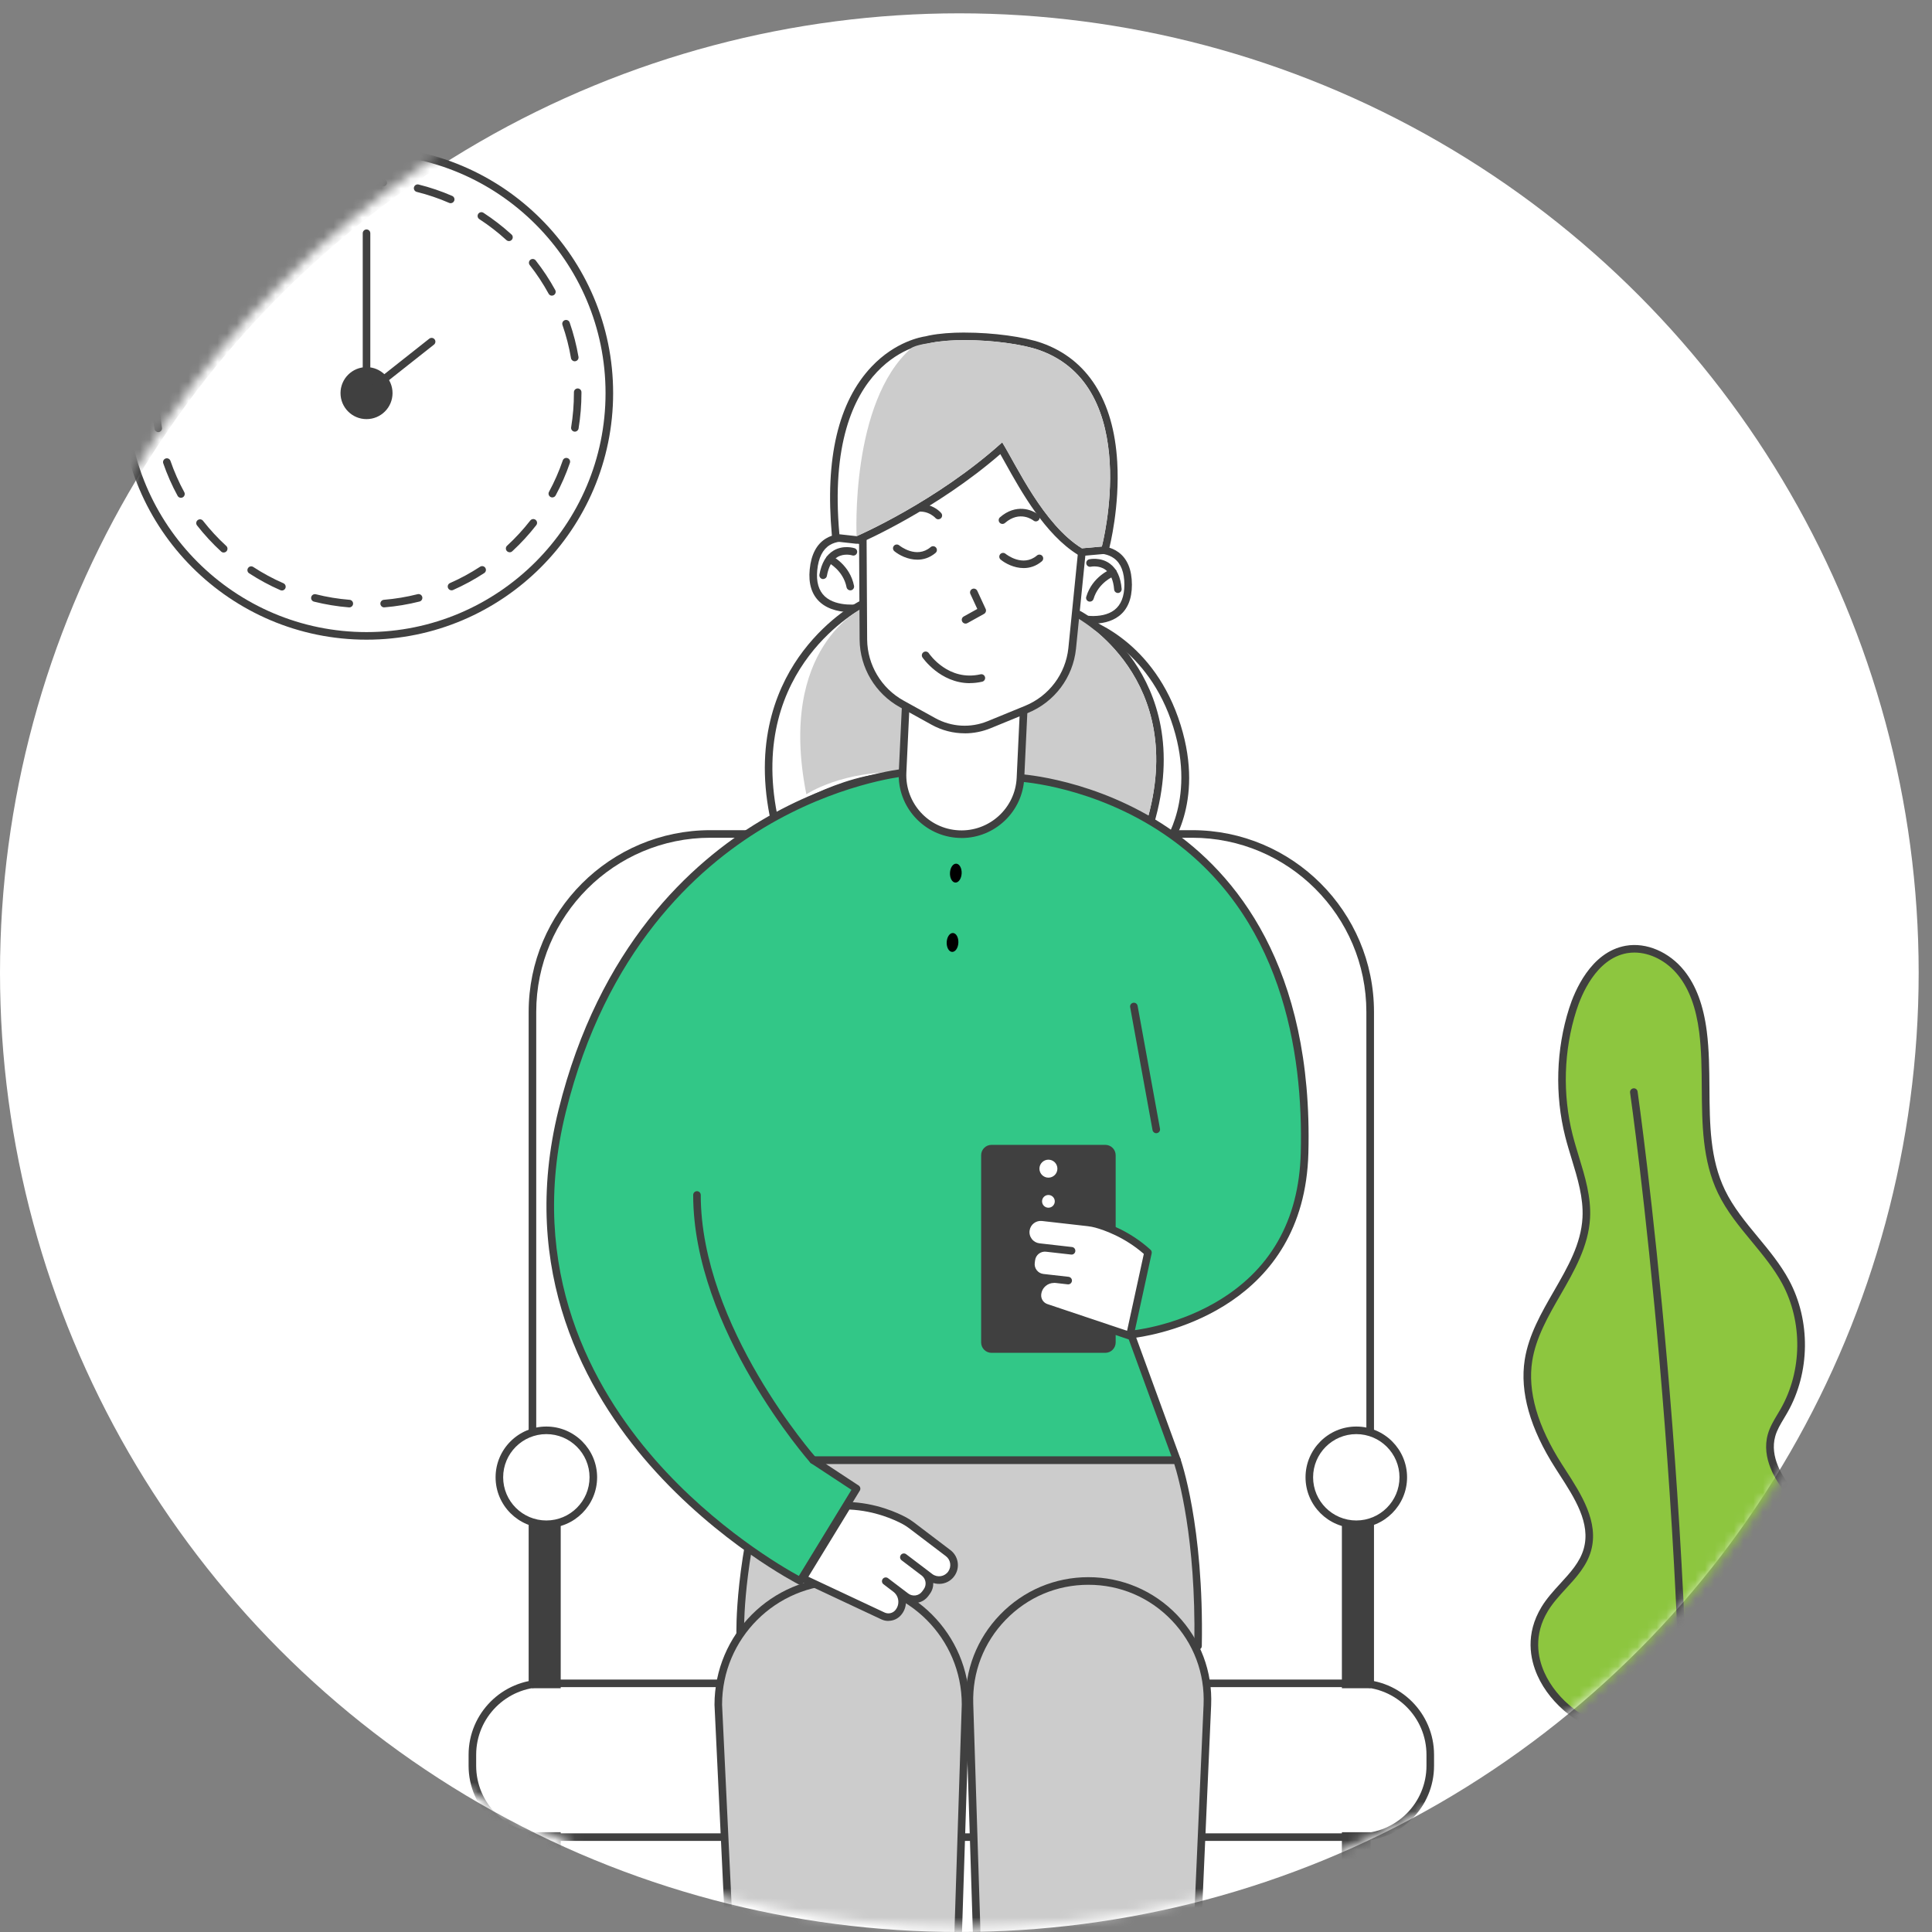 <svg width="200" height="200" viewBox="0 0 200 200" fill="none" xmlns="http://www.w3.org/2000/svg">
<rect x="0" y="0" width="200" height="200" fill="#808080" stroke="none"/>
<circle cx="99.31" cy="100.69" r="99.31" fill="white"/>
<mask id="mask0_67_199" style="mask-type:alpha" maskUnits="userSpaceOnUse" x="0" y="0" width="200" height="200">
<circle cx="99.766" cy="99.766" r="99.766" fill="white"/>
</mask>
<g mask="url(#mask0_67_199)">
<g clip-path="url(#clip0_67_199)">
<path d="M71.713 86.331H125.24C134.4 86.331 141.834 93.768 141.834 102.922V174.831H55.115V102.922C55.115 93.763 62.553 86.331 71.709 86.331H71.713Z" fill="white"/>
<path d="M141.838 175.223H55.119C54.9 175.223 54.727 175.049 54.727 174.831V104.749C54.727 94.378 63.167 85.939 73.54 85.939H123.417C133.794 85.939 142.235 94.378 142.235 104.749V174.831C142.235 175.049 142.061 175.223 141.842 175.223H141.838ZM55.511 174.439H141.446V104.749C141.446 94.81 133.357 86.723 123.417 86.723H73.54C63.6 86.723 55.511 94.81 55.511 104.749V174.439Z" fill="#404040"/>
<path d="M141.402 174.261H55.555C51.878 174.261 48.897 177.242 48.897 180.918V183.525C48.897 187.201 51.878 190.181 55.555 190.181H141.402C145.079 190.181 148.06 187.201 148.06 183.525V180.918C148.06 177.242 145.079 174.261 141.402 174.261Z" fill="white"/>
<path d="M140.67 190.573H56.291C51.998 190.573 48.509 187.081 48.509 182.793V181.649C48.509 177.357 52.002 173.869 56.291 173.869H140.67C144.963 173.869 148.452 177.361 148.452 181.649V182.793C148.452 187.085 144.959 190.573 140.67 190.573ZM56.291 174.653C52.434 174.653 49.293 177.79 49.293 181.649V182.793C49.293 186.653 52.434 189.789 56.291 189.789H140.67C144.527 189.789 147.668 186.649 147.668 182.793V181.649C147.668 177.79 144.527 174.653 140.67 174.653H56.291Z" fill="#404040"/>
<path d="M141.891 151.345H138.912V174.766H141.891V151.345Z" fill="#404040"/>
<path d="M143.844 156.365C145.743 154.466 145.743 151.388 143.844 149.489C141.944 147.59 138.865 147.59 136.966 149.489C135.067 151.388 135.067 154.466 136.966 156.365C138.865 158.264 141.944 158.264 143.844 156.365Z" fill="white"/>
<path d="M140.403 158.184C137.505 158.184 135.148 155.827 135.148 152.929C135.148 150.032 137.505 147.675 140.403 147.675C143.302 147.675 145.659 150.032 145.659 152.929C145.659 155.827 143.302 158.184 140.403 158.184ZM140.403 148.459C137.937 148.459 135.932 150.464 135.932 152.929C135.932 155.395 137.937 157.399 140.403 157.399C142.869 157.399 144.874 155.395 144.874 152.929C144.874 150.464 142.869 148.459 140.403 148.459Z" fill="#404040"/>
<path d="M141.891 271.459V189.672H138.912V271.459C135.484 271.657 132.904 272.518 132.904 273.553C132.904 274.733 136.26 275.691 140.403 275.691C144.547 275.691 147.902 274.733 147.902 273.553C147.902 272.518 145.319 271.653 141.895 271.459H141.891Z" fill="#404040"/>
<path d="M58.045 151.345H55.066V174.766H58.045V151.345Z" fill="#404040"/>
<path d="M59.998 156.365C61.897 154.467 61.897 151.388 59.998 149.489C58.099 147.59 55.019 147.59 53.12 149.489C51.221 151.388 51.221 154.467 53.12 156.365C55.019 158.264 58.099 158.264 59.998 156.365Z" fill="white"/>
<path d="M56.558 158.184C53.659 158.184 51.303 155.827 51.303 152.929C51.303 150.032 53.659 147.675 56.558 147.675C59.456 147.675 61.813 150.032 61.813 152.929C61.813 155.827 59.456 158.184 56.558 158.184ZM56.558 148.459C54.092 148.459 52.087 150.464 52.087 152.929C52.087 155.395 54.092 157.399 56.558 157.399C59.024 157.399 61.029 155.395 61.029 152.929C61.029 150.464 59.024 148.459 56.558 148.459Z" fill="#404040"/>
<path d="M58.045 271.459V189.672H55.066V271.459C51.638 271.657 49.059 272.518 49.059 273.553C49.059 274.733 52.414 275.691 56.558 275.691C60.701 275.691 64.057 274.733 64.057 273.553C64.057 272.518 61.473 271.653 58.049 271.459H58.045Z" fill="#404040"/>
<path d="M111.512 63.968C111.512 63.968 116.799 65.395 116.787 60.525C116.775 55.659 112.017 57.081 112.017 57.081" fill="white"/>
<path d="M113.141 64.558C112.207 64.558 111.467 64.365 111.41 64.348C111.2 64.292 111.079 64.078 111.132 63.867C111.188 63.657 111.406 63.536 111.613 63.589C111.637 63.597 113.981 64.207 115.364 63.144C116.051 62.614 116.395 61.733 116.395 60.529C116.395 59.244 116.035 58.326 115.34 57.809C114.103 56.892 112.146 57.453 112.126 57.461C111.916 57.522 111.702 57.405 111.637 57.199C111.576 56.992 111.693 56.774 111.9 56.71C111.997 56.681 114.248 56.027 115.801 57.178C116.706 57.853 117.171 58.977 117.175 60.529C117.175 61.996 116.73 63.087 115.837 63.77C115.024 64.393 113.998 64.558 113.137 64.558H113.141Z" fill="#404040"/>
<path d="M89.136 62.91C89.136 62.91 83.74 63.831 84.208 58.985C84.681 54.139 89.282 56.006 89.282 56.006" fill="white"/>
<path d="M88.142 63.374C87.192 63.374 85.805 63.197 84.847 62.303C84.022 61.535 83.679 60.408 83.82 58.949C83.97 57.405 84.536 56.33 85.502 55.744C87.156 54.741 89.338 55.606 89.431 55.647C89.633 55.727 89.727 55.958 89.646 56.156C89.565 56.358 89.334 56.451 89.136 56.374C89.116 56.366 87.22 55.618 85.906 56.419C85.166 56.867 84.726 57.744 84.601 59.026C84.483 60.226 84.746 61.135 85.377 61.729C86.65 62.918 89.043 62.53 89.068 62.526C89.286 62.489 89.484 62.635 89.52 62.849C89.557 63.063 89.411 63.265 89.201 63.302C89.156 63.31 88.732 63.378 88.142 63.378V63.374Z" fill="#404040"/>
<path d="M118.667 85.599C118.61 85.599 118.55 85.587 118.497 85.559C118.4 85.51 108.759 80.887 106.03 80.887C105.913 80.887 105.812 80.895 105.735 80.915C105.702 80.923 105.67 80.927 105.638 80.927C105.549 80.927 105.46 80.895 105.387 80.838C105.29 80.761 105.238 80.64 105.246 80.515L105.569 73.652C105.577 73.466 105.719 73.309 105.905 73.28C105.925 73.28 108.079 72.897 109.915 69.477C110.703 68.006 111.115 63.968 111.119 63.928C111.132 63.799 111.208 63.681 111.326 63.621C111.382 63.589 111.447 63.576 111.512 63.576C111.576 63.576 111.641 63.593 111.697 63.625C111.815 63.69 123.558 70.213 119.043 85.32C119.01 85.43 118.93 85.523 118.824 85.567C118.776 85.591 118.719 85.599 118.667 85.599Z" fill="white"/>
<path d="M111.512 63.968C111.512 63.968 123.146 70.233 118.667 85.207C118.667 85.207 108.88 80.495 106.026 80.495C105.876 80.495 105.747 80.507 105.638 80.535L105.961 73.672C105.961 73.672 108.29 73.337 110.262 69.663C111.099 68.103 111.512 63.968 111.512 63.968ZM111.512 63.184C111.386 63.184 111.257 63.217 111.144 63.277C110.913 63.398 110.756 63.633 110.731 63.892C110.622 64.999 110.198 68.131 109.571 69.295C107.845 72.513 105.921 72.884 105.84 72.9C105.468 72.953 105.197 73.264 105.181 73.64L104.858 80.503C104.845 80.749 104.951 80.988 105.145 81.145C105.286 81.263 105.464 81.323 105.642 81.323C105.706 81.323 105.771 81.315 105.832 81.299C105.852 81.295 105.913 81.283 106.03 81.283C108.221 81.283 115.651 84.629 118.327 85.915C118.436 85.967 118.55 85.991 118.667 85.991C118.776 85.991 118.881 85.967 118.982 85.923C119.192 85.83 119.35 85.648 119.419 85.43C121.82 77.399 119.653 71.805 117.418 68.527C114.988 64.975 112.009 63.342 111.883 63.277C111.766 63.217 111.641 63.184 111.512 63.184Z" fill="#404040"/>
<path d="M120.692 88.028C120.607 88.028 120.522 88 120.449 87.944C120.28 87.81 120.247 87.564 120.381 87.394C120.417 87.345 124.039 82.552 121.218 74.541C118.416 66.6 112.013 64.696 111.948 64.68C111.738 64.619 111.617 64.405 111.677 64.195C111.738 63.985 111.952 63.867 112.162 63.924C112.441 64.005 119.027 65.957 121.961 74.279C124.937 82.714 121.165 87.669 121.003 87.875C120.927 87.972 120.809 88.024 120.696 88.024L120.692 88.028Z" fill="#404040"/>
<path d="M111.512 63.968C111.512 63.968 123.146 70.233 118.667 85.207C118.667 85.207 107.829 79.99 105.638 80.535L105.961 73.672C105.961 73.672 108.29 73.337 110.262 69.663C111.099 68.103 111.512 63.964 111.512 63.964V63.968Z" fill="#CCCCCC"/>
<path d="M80.457 84.71C80.409 84.71 80.356 84.702 80.307 84.682C80.186 84.633 80.097 84.524 80.069 84.395C77.001 68.952 89.059 62.635 89.181 62.574C89.237 62.546 89.298 62.53 89.359 62.53C89.431 62.53 89.5 62.55 89.565 62.586C89.682 62.659 89.751 62.784 89.755 62.918C89.755 62.958 89.783 67.016 90.43 68.556C91.95 72.173 94.044 72.719 94.064 72.723C94.246 72.767 94.371 72.933 94.363 73.123L94.04 79.986C94.032 80.196 93.858 80.361 93.648 80.361C93.64 80.361 93.636 80.361 93.627 80.361C93.433 80.353 93.239 80.349 93.045 80.349C87.05 80.349 80.744 84.601 80.679 84.641C80.615 84.686 80.534 84.71 80.457 84.71Z" fill="white"/>
<path d="M89.359 62.922C89.359 62.922 89.379 67.081 90.062 68.709C91.675 72.549 93.963 73.107 93.963 73.107L93.64 79.969C93.442 79.961 93.239 79.957 93.041 79.957C86.856 79.957 80.453 84.318 80.453 84.318C77.409 68.988 89.355 62.926 89.355 62.926M89.355 62.142C89.233 62.142 89.112 62.17 88.999 62.227C88.87 62.291 85.821 63.863 83.137 67.4C80.663 70.661 78.052 76.267 79.681 84.472C79.733 84.73 79.911 84.945 80.154 85.046C80.251 85.086 80.352 85.102 80.453 85.102C80.607 85.102 80.764 85.058 80.894 84.965C80.954 84.924 87.176 80.741 93.037 80.741C93.223 80.741 93.413 80.745 93.599 80.753C93.611 80.753 93.623 80.753 93.636 80.753C94.052 80.753 94.4 80.426 94.42 80.006L94.743 73.143C94.759 72.767 94.509 72.432 94.145 72.343C94.076 72.323 92.196 71.773 90.782 68.406C90.268 67.186 90.143 64.033 90.139 62.918C90.139 62.647 89.993 62.392 89.763 62.251C89.638 62.174 89.496 62.138 89.355 62.138V62.142Z" fill="#404040"/>
<path d="M89.359 62.922C89.359 62.922 80.429 66.895 83.473 82.225C83.473 82.225 87.277 79.666 93.64 79.969L93.963 73.107C93.963 73.107 91.675 72.553 90.062 68.709C89.375 67.081 89.359 62.922 89.359 62.922Z" fill="#CCCCCC"/>
<path d="M76.629 169.181C76.629 169.181 76.374 161.409 79.689 151.155H121.836C121.836 151.155 124.253 157.804 124.023 170.393L100.33 179.233L76.625 169.181H76.629Z" fill="#CCCCCC"/>
<path d="M100.33 179.625C100.277 179.625 100.225 179.612 100.176 179.592L76.471 169.541C76.33 169.48 76.237 169.347 76.233 169.193C76.233 169.116 76.014 161.235 79.313 151.034C79.365 150.872 79.515 150.763 79.685 150.763H121.832C121.998 150.763 122.143 150.868 122.2 151.022C122.224 151.09 124.642 157.884 124.411 170.401C124.411 170.563 124.306 170.705 124.156 170.761L100.463 179.6C100.419 179.616 100.374 179.625 100.326 179.625H100.33ZM77.017 168.918L100.342 178.808L123.639 170.115C123.809 159.259 121.978 152.869 121.557 151.543H79.98C77.138 160.471 77.017 167.524 77.021 168.914L77.017 168.918Z" fill="#404040"/>
<path d="M105.642 80.535C105.642 80.535 136.033 82.225 135.055 119.363C134.598 136.69 117.086 138.145 117.086 138.145L121.84 151.151H84.184L88.68 154.11L82.846 163.66C82.846 163.66 50.252 147.134 58.207 114.99C66.231 82.556 93.648 79.965 93.648 79.965L105.646 80.531L105.642 80.535Z" fill="#32C787"/>
<path d="M82.842 164.052C82.781 164.052 82.721 164.04 82.664 164.008C82.583 163.967 74.365 159.748 67.242 151.636C60.653 144.131 53.667 131.662 57.819 114.897C61.999 98.011 71.495 89.306 78.727 84.981C86.569 80.289 93.531 79.585 93.603 79.577C93.624 79.577 93.64 79.577 93.66 79.577L105.658 80.143C105.735 80.147 113.452 80.632 120.931 85.696C127.831 90.373 135.952 100.012 135.443 119.371C135.027 135.166 120.534 138.052 117.62 138.472L122.204 151.014C122.248 151.135 122.232 151.268 122.155 151.373C122.083 151.478 121.961 151.543 121.832 151.543H85.486L88.886 153.778C89.064 153.895 89.116 154.13 89.007 154.312L83.174 163.862C83.101 163.983 82.972 164.052 82.838 164.052H82.842ZM93.652 80.361C93.183 80.414 86.553 81.202 79.099 85.672C72.004 89.924 62.69 98.48 58.579 115.087C54.512 131.517 61.356 143.739 67.812 151.103C74.042 158.208 81.12 162.282 82.697 163.139L88.142 154.227L83.962 151.478C83.816 151.381 83.752 151.204 83.8 151.038C83.849 150.872 84.002 150.759 84.176 150.759H121.27L116.71 138.278C116.67 138.161 116.682 138.036 116.747 137.931C116.811 137.826 116.924 137.761 117.046 137.749C117.09 137.749 121.412 137.357 125.721 134.891C131.465 131.606 134.469 126.376 134.655 119.347C134.93 108.855 132.698 94.612 120.49 86.343C113.213 81.412 105.743 80.931 105.618 80.923L93.652 80.357V80.361Z" fill="#404040"/>
<path d="M105.965 73.672L105.642 80.535C105.484 83.906 102.622 86.509 99.251 86.347C95.879 86.189 93.276 83.328 93.438 79.957L93.761 73.094" fill="white"/>
<path d="M99.542 86.747C99.441 86.747 99.335 86.747 99.23 86.739C95.649 86.569 92.871 83.518 93.041 79.937L93.365 73.074C93.377 72.856 93.579 72.694 93.777 72.702C93.995 72.715 94.161 72.896 94.149 73.115L93.826 79.977C93.676 83.126 96.118 85.809 99.267 85.955C102.412 86.105 105.1 83.663 105.246 80.515L105.569 73.652C105.581 73.434 105.779 73.268 105.981 73.28C106.2 73.293 106.365 73.474 106.353 73.693L106.03 80.555C105.864 84.031 102.982 86.751 99.538 86.751L99.542 86.747Z" fill="#404040"/>
<path d="M115.728 61.386C115.526 61.386 115.352 61.232 115.336 61.026C115.255 60.052 114.952 59.365 114.434 58.981C113.771 58.492 112.934 58.662 112.926 58.666C112.716 58.714 112.506 58.581 112.457 58.367C112.409 58.157 112.542 57.946 112.753 57.898C112.801 57.886 113.937 57.643 114.895 58.35C115.603 58.872 116.015 59.749 116.112 60.961C116.128 61.176 115.97 61.366 115.752 61.386C115.74 61.386 115.732 61.386 115.72 61.386H115.728Z" fill="#404040"/>
<path d="M112.825 62.283C112.789 62.283 112.753 62.279 112.712 62.267C112.506 62.206 112.385 61.988 112.449 61.778C113.076 59.664 114.992 58.92 115.077 58.888C115.279 58.811 115.506 58.912 115.582 59.114C115.659 59.316 115.558 59.543 115.356 59.62C115.324 59.632 113.715 60.278 113.205 62C113.153 62.17 112.999 62.279 112.829 62.279L112.825 62.283Z" fill="#404040"/>
<path d="M85.215 59.947C85.191 59.947 85.171 59.947 85.146 59.939C84.932 59.903 84.791 59.696 84.827 59.482C85.041 58.286 85.53 57.449 86.286 56.997C87.309 56.386 88.417 56.734 88.465 56.75C88.671 56.819 88.785 57.037 88.716 57.243C88.647 57.449 88.425 57.562 88.223 57.494C88.203 57.486 87.39 57.243 86.683 57.672C86.137 58.003 85.773 58.658 85.599 59.616C85.567 59.806 85.401 59.939 85.211 59.939L85.215 59.947Z" fill="#404040"/>
<path d="M88.02 61.111C87.835 61.111 87.673 60.982 87.636 60.796C87.289 59.026 85.737 58.233 85.72 58.225C85.526 58.128 85.445 57.894 85.543 57.7C85.639 57.506 85.874 57.425 86.068 57.522C86.145 57.558 87.984 58.484 88.409 60.646C88.449 60.86 88.312 61.066 88.097 61.107C88.073 61.111 88.045 61.115 88.02 61.115V61.111Z" fill="#404040"/>
<path d="M106.26 73.434L102.408 75.014C100.528 75.786 98.402 75.661 96.623 74.679L93.344 72.864C90.923 71.522 89.407 68.984 89.379 66.216L89.314 54.41C89.278 47.85 94.751 42.6 101.308 42.907C107.865 43.218 112.817 48.962 112.162 55.489L110.994 67.125C110.699 69.938 108.88 72.363 106.264 73.434H106.26Z" fill="white"/>
<path d="M99.861 75.912C98.677 75.912 97.5 75.612 96.433 75.022L93.154 73.208C90.612 71.801 89.015 69.126 88.987 66.22L88.922 54.414C88.902 51.132 90.199 48.073 92.568 45.801C94.937 43.53 98.054 42.362 101.328 42.519C104.607 42.673 107.594 44.128 109.737 46.614C111.879 49.099 112.882 52.268 112.554 55.533L111.386 67.169C111.075 70.132 109.167 72.674 106.414 73.802L102.557 75.382C101.688 75.738 100.775 75.916 99.861 75.916V75.912ZM100.746 43.287C97.884 43.287 95.188 44.37 93.106 46.367C90.895 48.489 89.686 51.342 89.702 54.41L89.767 66.216C89.795 68.835 91.238 71.251 93.53 72.521L96.809 74.335C98.491 75.265 100.475 75.382 102.254 74.65L106.111 73.07C108.597 72.052 110.319 69.756 110.598 67.085L111.766 55.453C112.073 52.405 111.14 49.447 109.134 47.127C107.133 44.807 104.344 43.449 101.284 43.303C101.102 43.295 100.924 43.291 100.742 43.291L100.746 43.287Z" fill="#404040"/>
<path d="M103.774 54.236C103.665 54.236 103.556 54.192 103.479 54.103C103.338 53.941 103.354 53.691 103.519 53.549C105.161 52.122 106.826 52.745 107.477 53.274C107.647 53.412 107.671 53.658 107.534 53.828C107.396 53.998 107.15 54.022 106.984 53.885C106.919 53.836 105.573 52.801 104.033 54.139C103.96 54.204 103.867 54.236 103.774 54.236Z" fill="#404040"/>
<path d="M97.136 53.759C97.027 53.759 96.922 53.715 96.841 53.626C96.785 53.565 95.629 52.324 93.89 53.395C93.704 53.509 93.462 53.452 93.349 53.266C93.235 53.08 93.292 52.838 93.478 52.724C95.329 51.585 96.874 52.474 97.427 53.104C97.573 53.266 97.557 53.517 97.395 53.658C97.318 53.723 97.225 53.755 97.136 53.755V53.759Z" fill="#404040"/>
<path d="M99.954 64.555C99.817 64.555 99.683 64.482 99.61 64.352C99.505 64.162 99.574 63.924 99.764 63.819L101.171 63.039L100.455 61.491C100.362 61.293 100.451 61.062 100.645 60.969C100.839 60.877 101.074 60.965 101.167 61.16L102.036 63.039C102.121 63.225 102.048 63.447 101.87 63.548L100.144 64.506C100.083 64.538 100.019 64.555 99.954 64.555Z" fill="#404040"/>
<path d="M100.403 70.722C97.318 70.722 95.515 68.091 95.495 68.059C95.374 67.881 95.422 67.634 95.604 67.513C95.782 67.392 96.029 67.44 96.15 67.618C96.231 67.739 98.179 70.56 101.502 69.805C101.712 69.756 101.923 69.889 101.971 70.1C102.02 70.31 101.886 70.52 101.676 70.569C101.231 70.669 100.807 70.714 100.403 70.714V70.722Z" fill="#404040"/>
<path d="M99.55 90.413C99.525 90.955 99.234 91.379 98.899 91.363C98.563 91.347 98.317 90.898 98.341 90.356C98.365 89.815 98.656 89.391 98.992 89.407C99.323 89.423 99.574 89.871 99.55 90.413Z" fill="black"/>
<path d="M99.21 97.591C99.186 98.133 98.895 98.557 98.559 98.541C98.228 98.525 97.977 98.076 98.001 97.534C98.026 96.993 98.317 96.568 98.652 96.585C98.988 96.601 99.234 97.049 99.21 97.591Z" fill="black"/>
<path d="M94.962 57.938C93.971 57.938 93.066 57.457 92.585 57.061C92.419 56.924 92.394 56.677 92.532 56.508C92.669 56.342 92.916 56.318 93.086 56.455C93.167 56.52 94.877 57.878 96.34 56.637C96.506 56.495 96.752 56.516 96.894 56.681C97.035 56.847 97.015 57.094 96.849 57.235C96.243 57.748 95.588 57.938 94.966 57.938H94.962Z" fill="#404040"/>
<path d="M105.965 58.807C104.975 58.807 104.069 58.326 103.588 57.93C103.422 57.793 103.398 57.546 103.536 57.377C103.673 57.211 103.92 57.187 104.089 57.324C104.17 57.389 105.88 58.747 107.344 57.506C107.509 57.364 107.756 57.385 107.898 57.55C108.039 57.716 108.019 57.962 107.853 58.104C107.247 58.617 106.592 58.807 105.969 58.807H105.965Z" fill="#404040"/>
<path d="M114.418 118.515H102.642C102.048 118.515 101.567 118.996 101.567 119.59V138.969C101.567 139.563 102.048 140.045 102.642 140.045H114.418C115.012 140.045 115.493 139.563 115.493 138.969V119.59C115.493 118.996 115.012 118.515 114.418 118.515Z" fill="#404040"/>
<path d="M108.532 121.91C109.046 121.91 109.462 121.493 109.462 120.98C109.462 120.467 109.046 120.05 108.532 120.05C108.019 120.05 107.602 120.467 107.602 120.98C107.602 121.493 108.019 121.91 108.532 121.91Z" fill="white"/>
<path d="M109.191 124.363C109.191 124.727 108.896 125.022 108.532 125.022C108.168 125.022 107.873 124.727 107.873 124.363C107.873 123.999 108.168 123.704 108.532 123.704C108.896 123.704 109.191 123.999 109.191 124.363Z" fill="white"/>
<path d="M97.525 251.849H77.947L74.357 176.456C74.357 169.387 80.089 163.66 87.155 163.66C94.226 163.66 99.954 169.391 99.954 176.456L97.525 251.849Z" fill="#CCCCCC"/>
<path d="M97.525 252.241H77.947C77.736 252.241 77.563 252.075 77.555 251.869L73.965 176.476C73.965 169.185 79.883 163.268 87.155 163.268C94.428 163.268 100.346 169.185 100.346 176.456L97.917 251.861C97.909 252.071 97.735 252.241 97.525 252.241ZM78.319 251.457H97.144L99.562 176.444C99.562 169.617 93.995 164.052 87.155 164.052C80.316 164.052 74.749 169.617 74.749 176.456L78.319 251.453V251.457Z" fill="#404040"/>
<path d="M121.67 251.849H102.743L100.354 176.371C100.136 169.415 105.715 163.66 112.672 163.66C119.69 163.66 125.292 169.512 124.985 176.525L121.67 251.849Z" fill="#CCCCCC"/>
<path d="M121.67 252.241H102.743C102.533 252.241 102.359 252.071 102.351 251.861L99.962 176.383C99.853 172.911 101.122 169.63 103.54 167.136C105.957 164.642 109.199 163.268 112.672 163.268C116.144 163.268 119.439 164.662 121.86 167.192C124.282 169.722 125.531 173.045 125.377 176.541L122.062 251.865C122.054 252.075 121.881 252.241 121.67 252.241ZM103.123 251.457H121.294L124.593 176.508C124.739 173.227 123.566 170.11 121.294 167.738C119.022 165.366 115.962 164.056 112.676 164.056C109.389 164.056 106.374 165.345 104.106 167.685C101.838 170.026 100.645 173.105 100.75 176.363L103.127 251.457H103.123Z" fill="#404040"/>
<path d="M118.841 129.67C116.743 127.766 114.475 126.982 113.488 126.715C113.209 126.638 112.926 126.586 112.639 126.554L107.906 126.016C107.081 125.923 106.329 126.493 106.196 127.313C106.054 128.19 106.673 129.007 107.554 129.104L110.921 129.488L108.322 129.193C107.554 129.104 106.859 129.649 106.758 130.413L106.721 130.684C106.616 131.472 107.178 132.192 107.966 132.281L110.57 132.576L109.304 132.43C108.33 132.321 107.461 133.044 107.396 134.018C107.356 134.625 107.728 135.178 108.302 135.372L116.969 138.282L118.845 129.67H118.841Z" fill="white"/>
<path d="M116.965 138.674C116.924 138.674 116.88 138.666 116.84 138.654L108.172 135.744C107.429 135.494 106.948 134.774 107 133.994C107.036 133.465 107.263 132.98 107.643 132.616C107.267 132.515 106.939 132.297 106.693 131.981C106.394 131.593 106.26 131.117 106.325 130.628L106.361 130.357C106.418 129.949 106.608 129.585 106.883 129.314C106.608 129.181 106.365 128.987 106.175 128.732C105.852 128.304 105.719 127.774 105.804 127.245C105.969 126.214 106.911 125.499 107.946 125.62L112.676 126.157C112.995 126.194 113.298 126.25 113.585 126.327C114.741 126.642 116.989 127.459 119.099 129.371C119.204 129.464 119.249 129.609 119.221 129.746L117.345 138.359C117.321 138.468 117.252 138.561 117.155 138.618C117.094 138.65 117.03 138.67 116.961 138.67L116.965 138.674ZM109.102 132.81C108.795 132.81 108.5 132.915 108.257 133.117C107.978 133.352 107.809 133.679 107.784 134.043C107.756 134.467 108.019 134.859 108.423 134.997L116.674 137.765L118.408 129.803C116.391 128.041 114.236 127.317 113.383 127.083C113.137 127.014 112.87 126.966 112.595 126.933L107.865 126.396C107.247 126.327 106.685 126.752 106.588 127.366C106.535 127.681 106.616 127.996 106.81 128.255C107.004 128.51 107.287 128.671 107.606 128.708L110.974 129.092C111.188 129.116 111.342 129.31 111.317 129.528C111.293 129.742 111.095 129.9 110.885 129.872L108.286 129.577C107.728 129.512 107.226 129.908 107.154 130.458L107.117 130.729C107.081 131.003 107.154 131.274 107.323 131.492C107.493 131.711 107.74 131.848 108.015 131.88L110.618 132.175C110.832 132.2 110.99 132.394 110.966 132.608C110.942 132.822 110.743 132.98 110.533 132.955L109.268 132.81C109.215 132.806 109.167 132.802 109.114 132.802L109.102 132.81Z" fill="#404040"/>
<path d="M87.725 155.876C90.559 155.948 92.738 156.951 93.64 157.436C93.894 157.573 94.133 157.731 94.363 157.905L98.155 160.782C98.818 161.283 98.968 162.217 98.495 162.9C97.993 163.632 96.979 163.793 96.275 163.256L93.579 161.207L95.665 162.787C96.279 163.256 96.409 164.129 95.952 164.751L95.79 164.974C95.321 165.616 94.42 165.745 93.785 165.269L91.695 163.684L92.71 164.456C93.49 165.046 93.619 166.17 92.989 166.926C92.601 167.39 91.946 167.536 91.4 167.277L83.125 163.393L87.721 155.872L87.725 155.876Z" fill="white"/>
<path d="M91.97 167.799C91.724 167.799 91.473 167.746 91.238 167.637L82.963 163.753C82.862 163.704 82.785 163.62 82.753 163.51C82.721 163.405 82.737 163.288 82.794 163.191L87.39 155.67C87.463 155.548 87.608 155.48 87.734 155.48C90.689 155.556 92.977 156.632 93.822 157.088C94.084 157.23 94.339 157.395 94.598 157.589L98.39 160.467C99.218 161.098 99.408 162.262 98.818 163.122C98.515 163.563 98.054 163.854 97.524 163.939C97.213 163.987 96.902 163.963 96.611 163.87C96.623 164.258 96.51 164.65 96.267 164.986L96.106 165.208C95.814 165.604 95.39 165.863 94.905 165.931C94.517 165.988 94.125 165.919 93.781 165.733C93.805 166.259 93.636 166.764 93.292 167.172C92.956 167.576 92.467 167.791 91.966 167.791L91.97 167.799ZM83.691 163.228L91.57 166.926C91.958 167.108 92.419 167.006 92.69 166.675C92.924 166.396 93.029 166.041 92.989 165.677C92.948 165.317 92.77 165.002 92.483 164.78L91.457 163.999C91.283 163.87 91.251 163.624 91.38 163.45C91.509 163.276 91.756 163.244 91.93 163.373L92.944 164.145C92.944 164.145 92.952 164.153 92.956 164.153L94.016 164.957C94.238 165.127 94.513 165.196 94.784 165.155C95.058 165.115 95.301 164.969 95.463 164.743L95.624 164.521C95.948 164.076 95.859 163.45 95.43 163.11L93.332 161.518C93.159 161.385 93.126 161.142 93.256 160.968C93.385 160.794 93.632 160.762 93.805 160.891L95.891 162.472C95.891 162.472 95.903 162.48 95.912 162.488L96.506 162.941C96.76 163.135 97.076 163.211 97.395 163.163C97.71 163.11 97.985 162.937 98.167 162.674C98.519 162.161 98.41 161.465 97.912 161.089L94.121 158.212C93.894 158.042 93.672 157.897 93.446 157.775C92.669 157.355 90.612 156.389 87.936 156.268L83.687 163.219L83.691 163.228Z" fill="#404040"/>
<path d="M111.997 57.15C111.924 57.15 111.851 57.13 111.79 57.094C108.48 55.048 106.022 50.631 104.393 47.709C104.118 47.22 103.871 46.775 103.653 46.395C96.967 52.308 88.914 55.825 88.833 55.861C88.785 55.881 88.732 55.893 88.675 55.893C88.659 55.893 88.647 55.893 88.631 55.893L86.844 55.695C86.658 55.675 86.513 55.525 86.496 55.34C84.851 37.103 95.236 35.297 95.875 35.204L96.3 35.103C97.266 34.913 98.499 34.812 99.869 34.812C102.78 34.812 105.933 35.24 107.72 35.875C118.719 39.783 114.483 56.504 114.438 56.673C114.398 56.835 114.256 56.952 114.095 56.964L112.029 57.15C112.029 57.15 112.005 57.15 111.993 57.15H111.997Z" fill="white"/>
<path d="M99.873 35.208C102.687 35.208 105.84 35.624 107.594 36.247C118.384 40.078 114.066 56.576 114.066 56.576L112.001 56.762C108.023 54.305 105.246 48.222 103.75 45.789C96.967 51.92 88.68 55.505 88.68 55.505L86.893 55.307C85.223 36.76 95.952 35.592 95.952 35.592L96.393 35.487C97.375 35.293 98.588 35.208 99.873 35.208ZM99.873 34.424C98.474 34.424 97.221 34.525 96.243 34.719C96.235 34.719 96.223 34.719 96.215 34.723L95.814 34.816C95.386 34.877 92.702 35.341 90.228 37.952C86.784 41.586 85.397 47.45 86.112 55.376C86.145 55.748 86.436 56.043 86.808 56.087L88.595 56.285C88.623 56.285 88.651 56.289 88.68 56.289C88.785 56.289 88.894 56.269 88.991 56.225C89.322 56.083 96.91 52.765 103.552 47.01C103.705 47.285 103.875 47.584 104.053 47.903C105.698 50.861 108.189 55.331 111.584 57.429C111.71 57.506 111.851 57.546 111.997 57.546C112.021 57.546 112.045 57.546 112.065 57.546L114.131 57.36C114.463 57.332 114.737 57.098 114.822 56.778C114.867 56.605 115.93 52.482 115.655 47.806C115.283 41.444 112.583 37.192 107.853 35.511C106.026 34.864 102.82 34.428 99.869 34.428L99.873 34.424Z" fill="#404040"/>
<path d="M107.59 36.247C105.035 35.341 99.522 34.873 96.388 35.487C96.388 35.487 94.719 35.697 94.315 36.057C88 41.65 88.675 55.505 88.675 55.505C88.675 55.505 96.963 51.92 103.746 45.789C105.242 48.222 108.019 54.305 111.997 56.762L114.062 56.576C114.062 56.576 118.38 40.082 107.59 36.247Z" fill="#CCCCCC"/>
<path d="M84.18 151.547C84.071 151.547 83.966 151.503 83.885 151.414C83.764 151.276 71.758 137.611 71.758 123.704C71.758 123.486 71.931 123.312 72.15 123.312C72.368 123.312 72.542 123.486 72.542 123.704C72.542 137.32 84.35 150.759 84.471 150.892C84.617 151.054 84.601 151.301 84.439 151.446C84.366 151.511 84.269 151.547 84.176 151.547H84.18Z" fill="#404040"/>
<path d="M119.694 117.31C119.508 117.31 119.342 117.177 119.31 116.987L116.993 104.264C116.953 104.05 117.094 103.847 117.308 103.807C117.523 103.767 117.725 103.908 117.765 104.122L120.082 116.845C120.122 117.06 119.981 117.262 119.766 117.302C119.742 117.302 119.718 117.31 119.698 117.31H119.694Z" fill="#404040"/>
<path d="M159.914 166.556C161.227 164.394 163.633 162.882 164.324 160.445C165.185 157.406 163.046 154.435 161.345 151.772C159.255 148.502 157.625 144.655 158.228 140.823C159.057 135.537 163.924 131.41 164.211 126.067C164.368 123.161 163.127 120.388 162.412 117.567C161.328 113.287 161.466 108.704 162.808 104.497C163.693 101.712 165.48 98.798 168.358 98.289C170.497 97.909 172.704 99.044 174.054 100.746C175.404 102.447 176.011 104.622 176.29 106.776C177.005 112.333 175.776 118.303 178.202 123.351C179.863 126.807 183.033 129.329 184.848 132.703C187.043 136.785 186.982 141.999 184.686 146.025C184.213 146.857 183.643 147.653 183.384 148.579C182.83 150.555 183.813 152.653 185.119 154.237C186.42 155.822 188.066 157.127 189.201 158.837C192.605 163.957 190.216 171.39 185.337 175.133C180.829 178.588 173.019 180.439 167.372 179.36C161.797 178.297 156.514 172.154 159.914 166.552V166.556Z" fill="#8DC63F"/>
<path d="M170.873 180.068C169.628 180.068 168.423 179.967 167.295 179.748C163.802 179.081 160.528 176.543 159.15 173.435C158.402 171.754 157.872 169.163 159.578 166.35C160.12 165.457 160.839 164.673 161.531 163.917C162.569 162.785 163.552 161.714 163.944 160.336C164.696 157.685 163.014 155.082 161.385 152.564L161.013 151.982C158.385 147.872 157.318 144.097 157.84 140.758C158.244 138.196 159.566 135.896 160.847 133.677C162.299 131.155 163.673 128.779 163.819 126.047C163.928 124.006 163.305 121.965 162.703 119.992C162.472 119.233 162.23 118.444 162.032 117.664C160.94 113.344 161.082 108.627 162.436 104.379C162.986 102.646 164.663 98.547 168.294 97.905C170.428 97.525 172.809 98.547 174.366 100.503C175.582 102.035 176.338 104.072 176.682 106.728C176.932 108.68 176.945 110.697 176.961 112.649C176.989 116.411 177.013 119.964 178.562 123.185C179.415 124.96 180.708 126.524 181.961 128.039C183.122 129.438 184.318 130.889 185.199 132.521C187.455 136.713 187.39 142.088 185.034 146.223C184.925 146.417 184.807 146.607 184.694 146.801C184.314 147.431 183.954 148.029 183.772 148.688C183.174 150.818 184.553 152.928 185.43 153.991C185.947 154.621 186.533 155.219 187.103 155.801C187.956 156.674 188.842 157.576 189.537 158.623C193.171 164.087 190.426 171.734 185.583 175.444C181.848 178.309 176.027 180.064 170.881 180.064L170.873 180.068ZM169.195 98.608C168.936 98.608 168.682 98.628 168.427 98.673C165.217 99.243 163.689 103.017 163.184 104.614C161.874 108.724 161.737 113.287 162.796 117.47C162.99 118.234 163.228 119.01 163.455 119.762C164.077 121.799 164.72 123.909 164.603 126.087C164.445 129.005 162.962 131.58 161.527 134.069C160.281 136.228 158.996 138.463 158.616 140.884C158.123 144.024 159.154 147.617 161.676 151.562L162.048 152.14C163.689 154.682 165.549 157.56 164.7 160.55C164.259 162.106 163.168 163.299 162.109 164.447C161.442 165.174 160.75 165.93 160.249 166.754C158.717 169.276 159.194 171.604 159.865 173.116C161.147 176.002 164.191 178.354 167.441 178.976C172.934 180.027 180.688 178.2 185.094 174.821C190.746 170.489 191.607 163.173 188.87 159.055C188.215 158.069 187.358 157.196 186.529 156.347C185.951 155.757 185.353 155.143 184.811 154.488C183.837 153.304 182.309 150.947 183.004 148.474C183.219 147.714 183.623 147.043 184.011 146.396C184.124 146.211 184.237 146.025 184.342 145.835C186.566 141.93 186.626 136.85 184.5 132.893C183.655 131.325 182.483 129.911 181.351 128.536C180.065 126.984 178.739 125.38 177.846 123.521C176.221 120.142 176.197 116.335 176.168 112.653C176.156 110.725 176.14 108.728 175.898 106.825C175.574 104.315 174.871 102.407 173.747 100.988C172.559 99.489 170.836 98.608 169.195 98.608Z" fill="#404040"/>
<path d="M174.45 202.653H174.442C174.224 202.649 174.054 202.467 174.058 202.253C175.081 157.698 168.811 113.551 168.746 113.11C168.714 112.896 168.864 112.698 169.078 112.666C169.3 112.633 169.49 112.783 169.523 112.997C169.587 113.438 175.865 157.649 174.842 202.269C174.838 202.484 174.665 202.653 174.45 202.653Z" fill="#404040"/>
<path d="M37.942 65.826C51.825 65.826 63.078 54.575 63.078 40.696C63.078 26.816 51.825 15.565 37.942 15.565C24.06 15.565 12.806 26.816 12.806 40.696C12.806 54.575 24.06 65.826 37.942 65.826Z" fill="white"/>
<path d="M37.942 66.219C23.866 66.219 12.414 54.769 12.414 40.696C12.414 26.622 23.866 15.172 37.942 15.172C52.018 15.172 63.471 26.622 63.471 40.696C63.471 54.769 52.018 66.219 37.942 66.219ZM37.942 15.957C24.299 15.957 13.198 27.055 13.198 40.696C13.198 54.336 24.299 65.434 37.942 65.434C51.586 65.434 62.686 54.336 62.686 40.696C62.686 27.055 51.586 15.957 37.942 15.957Z" fill="#404040"/>
<path d="M36.163 62.876C36.163 62.876 36.143 62.876 36.131 62.876C34.91 62.779 33.689 62.577 32.505 62.282C32.295 62.23 32.165 62.015 32.218 61.805C32.27 61.595 32.485 61.466 32.695 61.518C33.839 61.805 35.015 61.999 36.192 62.092C36.406 62.108 36.568 62.298 36.551 62.516C36.535 62.722 36.361 62.876 36.159 62.876H36.163ZM39.769 62.876C39.567 62.876 39.397 62.722 39.377 62.516C39.361 62.302 39.519 62.112 39.737 62.092C40.917 61.995 42.094 61.797 43.234 61.51C43.444 61.458 43.658 61.583 43.711 61.793C43.763 62.003 43.638 62.217 43.428 62.27C42.243 62.569 41.026 62.771 39.806 62.872C39.794 62.872 39.785 62.872 39.773 62.872L39.769 62.876ZM29.182 61.126C29.129 61.126 29.077 61.114 29.024 61.094C27.905 60.605 26.817 60.015 25.79 59.348C25.608 59.23 25.556 58.984 25.677 58.806C25.794 58.624 26.037 58.572 26.219 58.693C27.209 59.34 28.256 59.906 29.34 60.378C29.538 60.467 29.627 60.698 29.542 60.896C29.477 61.041 29.332 61.13 29.182 61.13V61.126ZM46.743 61.11C46.593 61.11 46.447 61.021 46.383 60.876C46.294 60.678 46.383 60.447 46.585 60.358C47.664 59.885 48.711 59.315 49.698 58.669C49.88 58.551 50.122 58.6 50.239 58.782C50.357 58.964 50.308 59.206 50.126 59.324C49.103 59.994 48.016 60.584 46.9 61.078C46.848 61.102 46.795 61.11 46.743 61.11ZM23.159 57.198C23.062 57.198 22.969 57.165 22.892 57.093C21.99 56.264 21.154 55.359 20.398 54.393C20.264 54.223 20.293 53.976 20.466 53.843C20.636 53.71 20.883 53.738 21.016 53.912C21.744 54.841 22.552 55.718 23.421 56.514C23.583 56.66 23.591 56.911 23.446 57.068C23.369 57.153 23.264 57.194 23.155 57.194L23.159 57.198ZM52.758 57.169C52.653 57.169 52.548 57.125 52.471 57.044C52.325 56.886 52.333 56.636 52.495 56.49C53.364 55.69 54.169 54.813 54.896 53.883C55.03 53.714 55.276 53.681 55.446 53.815C55.616 53.948 55.648 54.195 55.515 54.364C54.763 55.33 53.926 56.24 53.029 57.068C52.952 57.137 52.859 57.173 52.762 57.173L52.758 57.169ZM18.728 51.531C18.591 51.531 18.453 51.458 18.384 51.325C17.798 50.25 17.301 49.122 16.901 47.966C16.828 47.76 16.937 47.538 17.143 47.465C17.35 47.392 17.572 47.502 17.645 47.708C18.029 48.819 18.51 49.91 19.076 50.949C19.181 51.139 19.108 51.378 18.918 51.483C18.857 51.515 18.793 51.531 18.732 51.531H18.728ZM57.176 51.495C57.112 51.495 57.051 51.479 56.99 51.446C56.8 51.341 56.728 51.103 56.833 50.913C57.395 49.874 57.876 48.783 58.256 47.667C58.324 47.461 58.551 47.352 58.753 47.425C58.959 47.494 59.068 47.72 58.995 47.922C58.599 49.078 58.102 50.21 57.52 51.289C57.447 51.418 57.314 51.495 57.172 51.495H57.176ZM16.379 44.729C16.189 44.729 16.024 44.592 15.991 44.402C15.789 43.201 15.688 41.969 15.684 40.744C15.684 40.526 15.858 40.352 16.076 40.352C16.294 40.352 16.468 40.526 16.468 40.744C16.468 41.928 16.569 43.117 16.763 44.276C16.8 44.491 16.654 44.693 16.44 44.729C16.42 44.729 16.396 44.733 16.375 44.733L16.379 44.729ZM59.513 44.685C59.493 44.685 59.468 44.685 59.448 44.681C59.234 44.644 59.088 44.442 59.125 44.228C59.315 43.068 59.412 41.88 59.412 40.696V40.607C59.412 40.388 59.586 40.215 59.8 40.211C60.014 40.211 60.192 40.384 60.192 40.599V40.696C60.192 41.924 60.091 43.153 59.893 44.357C59.861 44.551 59.695 44.685 59.505 44.685H59.513ZM16.367 37.539C16.347 37.539 16.327 37.539 16.303 37.535C16.088 37.498 15.943 37.297 15.979 37.082C16.177 35.874 16.476 34.673 16.869 33.517C16.937 33.311 17.16 33.202 17.366 33.271C17.572 33.34 17.681 33.562 17.612 33.768C17.232 34.884 16.945 36.039 16.751 37.203C16.719 37.398 16.553 37.531 16.363 37.531L16.367 37.539ZM59.497 37.401C59.307 37.401 59.141 37.264 59.109 37.074C58.911 35.91 58.615 34.758 58.227 33.643C58.155 33.437 58.264 33.214 58.47 33.142C58.676 33.073 58.898 33.178 58.971 33.384C59.371 34.54 59.679 35.736 59.885 36.941C59.921 37.155 59.776 37.357 59.561 37.394C59.541 37.394 59.517 37.398 59.497 37.398V37.401ZM18.684 30.729C18.619 30.729 18.558 30.713 18.498 30.68C18.308 30.579 18.235 30.341 18.34 30.147C18.918 29.072 19.593 28.037 20.345 27.067C20.479 26.897 20.725 26.865 20.895 26.998C21.065 27.132 21.097 27.378 20.964 27.548C20.24 28.482 19.589 29.48 19.031 30.519C18.959 30.652 18.825 30.725 18.684 30.725V30.729ZM57.136 30.608C56.998 30.608 56.861 30.535 56.792 30.401C56.226 29.367 55.572 28.372 54.84 27.443C54.706 27.273 54.735 27.027 54.904 26.893C55.074 26.76 55.321 26.788 55.454 26.958C56.21 27.92 56.889 28.95 57.475 30.021C57.581 30.211 57.508 30.45 57.318 30.555C57.257 30.587 57.193 30.604 57.132 30.604L57.136 30.608ZM23.094 25.046C22.989 25.046 22.884 25.006 22.807 24.921C22.661 24.763 22.669 24.513 22.827 24.367C23.725 23.535 24.699 22.775 25.718 22.1C25.899 21.983 26.142 22.031 26.263 22.213C26.381 22.395 26.332 22.637 26.15 22.759C25.164 23.405 24.226 24.141 23.361 24.945C23.284 25.014 23.191 25.05 23.094 25.05V25.046ZM52.693 24.957C52.6 24.957 52.503 24.925 52.426 24.856C51.553 24.06 50.611 23.328 49.621 22.686C49.439 22.569 49.386 22.326 49.504 22.144C49.621 21.962 49.863 21.91 50.045 22.027C51.068 22.694 52.046 23.45 52.952 24.274C53.114 24.42 53.122 24.67 52.976 24.828C52.899 24.913 52.794 24.957 52.685 24.957H52.693ZM29.101 21.093C28.952 21.093 28.806 21.005 28.741 20.859C28.652 20.661 28.741 20.431 28.944 20.342C30.063 19.845 31.232 19.44 32.416 19.137C32.626 19.085 32.84 19.21 32.893 19.42C32.946 19.63 32.82 19.845 32.61 19.897C31.466 20.188 30.342 20.58 29.263 21.057C29.21 21.081 29.158 21.089 29.105 21.089L29.101 21.093ZM46.658 21.037C46.605 21.037 46.553 21.025 46.5 21.005C45.417 20.532 44.289 20.152 43.141 19.865C42.931 19.812 42.801 19.598 42.854 19.388C42.906 19.178 43.117 19.048 43.331 19.101C44.519 19.396 45.688 19.792 46.811 20.281C47.009 20.366 47.102 20.6 47.014 20.798C46.949 20.948 46.803 21.033 46.654 21.033L46.658 21.037ZM36.066 19.311C35.864 19.311 35.694 19.157 35.674 18.951C35.654 18.737 35.816 18.547 36.034 18.527C37.247 18.426 38.496 18.422 39.705 18.515C39.919 18.531 40.081 18.721 40.064 18.935C40.048 19.149 39.854 19.307 39.644 19.295C38.476 19.202 37.267 19.206 36.099 19.307C36.087 19.307 36.075 19.307 36.066 19.307V19.311Z" fill="#404040"/>
<path d="M37.942 43.387C39.429 43.387 40.635 42.182 40.635 40.696C40.635 39.209 39.429 38.004 37.942 38.004C36.455 38.004 35.25 39.209 35.25 40.696C35.25 42.182 36.455 43.387 37.942 43.387Z" fill="#404040"/>
<path d="M37.942 41.087C37.886 41.087 37.825 41.075 37.772 41.047C37.635 40.982 37.55 40.845 37.55 40.696V24.145C37.55 23.927 37.724 23.753 37.942 23.753C38.16 23.753 38.334 23.927 38.334 24.145V39.883L44.438 35.061C44.608 34.928 44.855 34.956 44.988 35.126C45.122 35.296 45.093 35.542 44.923 35.676L38.185 40.999C38.112 41.055 38.027 41.084 37.942 41.084V41.087Z" fill="#404040"/>
</g>
</g>
<defs>
<clipPath id="clip0_67_199">
<rect width="271.175" height="275.193" fill="white" transform="translate(-15.172 1.379)"/>
</clipPath>
</defs>
</svg>
